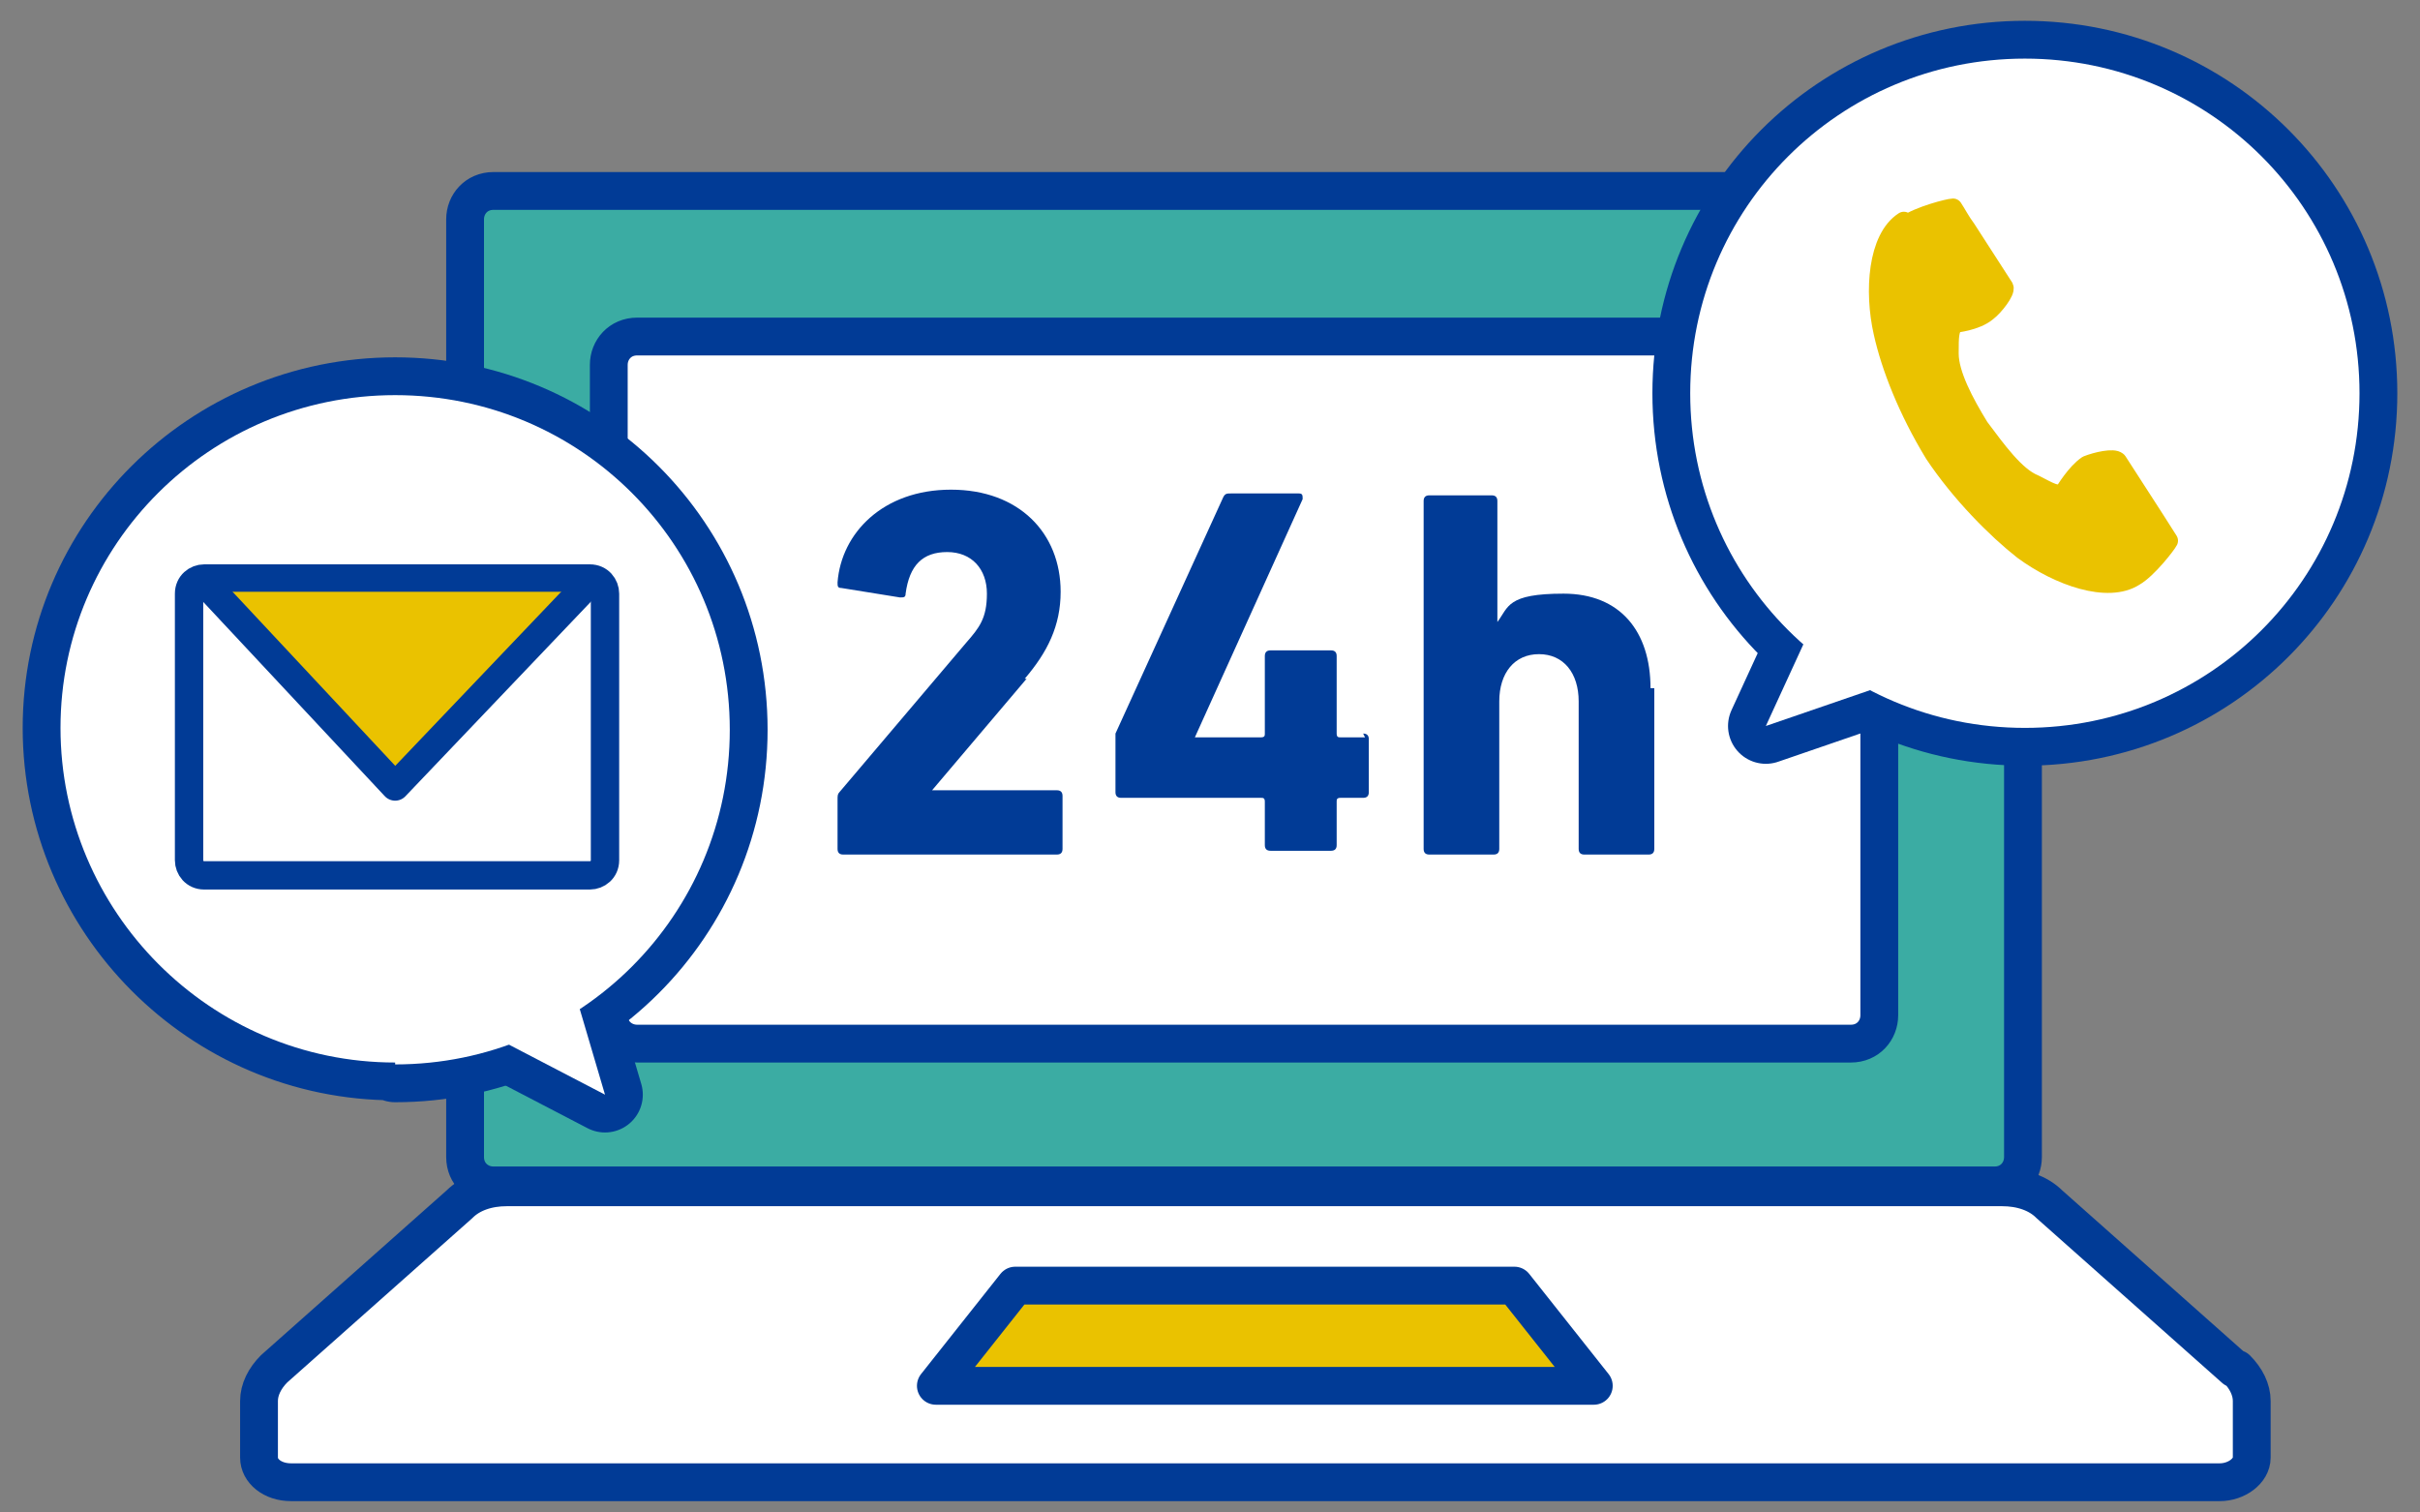 <?xml version="1.0" encoding="UTF-8"?>
<svg id="_レイヤー_1" data-name="レイヤー_1" xmlns="http://www.w3.org/2000/svg" version="1.1" viewBox="0 0 128 80">
  <rect x="0" y="0" width="128" height="80" fill="#808080" stroke="none"/>
  <!-- Generator: Adobe Illustrator 29.1.0, SVG Export Plug-In . SVG Version: 2.1.0 Build 142)  -->
  <defs>
    <style>
      .st0, .st1, .st2, .st3, .st4, .st5 {
        stroke: #013b96;
      }

      .st0, .st1, .st2, .st3, .st4, .st5, .st6 {
        stroke-linejoin: round;
      }

      .st0, .st1, .st3, .st5, .st6 {
        stroke-linecap: round;
      }

      .st0, .st1, .st5 {
        stroke-width: 2px;
      }

      .st0, .st2, .st7 {
        fill: #fff;
      }

      .st1 {
        fill: #3baca3;
      }

      .st2, .st4 {
        stroke-width: 1.5px;
      }

      .st8, .st5, .st6 {
        fill: #eac200;
      }

      .st9 {
        fill: #013b96;
      }

      .st3 {
        stroke-width: 4px;
      }

      .st3, .st4 {
        fill: none;
      }

      .st6 {
        stroke: #eac200;
      }
    </style>
  </defs>
  <path class="st0" d="M118.2,72.4l-9.8-8.7c-.6-.6-1.5-.9-2.5-.9H26.8c-1,0-1.9.3-2.5.9l-9.8,8.7c-.5.5-.8,1.1-.8,1.7v3c0,.7.7,1.3,1.7,1.3h102c.9,0,1.7-.6,1.7-1.3v-3c0-.6-.3-1.2-.8-1.7"/>
  <path class="st1" d="M105.5,10.1H26.1c-.9,0-1.5.7-1.5,1.5v49.6c0,.9.7,1.5,1.5,1.5h79.4c.9,0,1.5-.7,1.5-1.5V11.7c0-.9-.7-1.5-1.5-1.5"/>
  <path class="st5" d="M49.5,73.3l4.2-5.3h26.4l4.2,5.3h-34.7Z"/>
  <path class="st0" d="M97.9,17.8H33.7c-.9,0-1.5.7-1.5,1.5v34.4c0,.9.7,1.5,1.5,1.5h64.2c.9,0,1.5-.7,1.5-1.5V19.3c0-.9-.7-1.5-1.5-1.5"/>
  <path class="st9" d="M54.2,35.9c1.2-1.4,1.9-2.8,1.9-4.6,0-3.1-2.2-5.4-5.8-5.4s-5.8,2.3-6,4.9c0,.2,0,.3.2.3l3.1.5c.2,0,.3,0,.3-.2.2-1.5.9-2.2,2.2-2.2s2.1.9,2.1,2.2-.4,1.8-1.1,2.6l-6.7,7.9c-.1.1-.1.2-.1.4v2.6c0,.2.1.3.3.3h11.3c.2,0,.3-.1.3-.3v-2.8c0-.2-.1-.3-.3-.3h-6.6c0,0,5-5.9,5-5.9h0ZM72.2,39h-1.3c-.1,0-.2,0-.2-.2v-4.1c0-.2-.1-.3-.3-.3h-3.2c-.2,0-.3.1-.3.3v4.1c0,.1,0,.2-.2.2h-3.5c0,0,5.7-12.6,5.7-12.6,0-.2,0-.3-.2-.3h-3.6c-.2,0-.3,0-.4.2l-5.7,12.5c0,.1,0,.2,0,.3v2.8c0,.2.1.3.3.3h7.4c.1,0,.2,0,.2.2v2.3c0,.2.1.3.3.3h3.2c.2,0,.3-.1.3-.3v-2.3c0-.1,0-.2.2-.2h1.2c.2,0,.3-.1.3-.3v-2.8c0-.2-.1-.3-.3-.3h0ZM87.3,36.4c0-3-1.6-5-4.6-5s-2.9.7-3.5,1.5h0v-6.4c0-.2-.1-.3-.3-.3h-3.3c-.2,0-.3.1-.3.3v18.4c0,.2.1.3.3.3h3.4c.2,0,.3-.1.3-.3v-7.8c0-1.5.8-2.5,2.1-2.5s2.1,1,2.1,2.5v7.8c0,.2.1.3.3.3h3.4c.2,0,.3-.1.3-.3v-8.5Z"/>
  <path class="st3" d="M107.1,38.5c9.8,0,17.7-7.9,17.7-17.7s-7.9-17.7-17.7-17.7-17.7,7.9-17.7,17.7,7.9,17.7,17.7,17.7"/>
  <path class="st3" d="M96.8,31l-3.4,7.4,12.8-4.4-9.4-3Z"/>
  <path class="st7" d="M107.1,38.5c9.8,0,17.7-7.9,17.7-17.7s-7.9-17.7-17.7-17.7-17.7,7.9-17.7,17.7,7.9,17.7,17.7,17.7"/>
  <path class="st7" d="M96.8,31l-3.4,7.4,12.8-4.4-9.4-3Z"/>
  <path class="st6" d="M100.7,11.7c-1.4.9-1.6,3.7-1.1,5.9.4,1.8,1.3,4.1,2.7,6.4,1.4,2.1,3.3,4,4.7,5.1,1.9,1.4,4.5,2.3,5.9,1.4.7-.4,1.7-1.7,1.8-1.9l-.7-1.1-2-3.1c-.2-.2-1.1,0-1.6.2-.6.4-1.2,1.4-1.2,1.4-.4.3-.8,0-1.6-.4-1-.4-2-1.8-2.9-3-.8-1.3-1.6-2.8-1.6-3.9,0-.9,0-1.3.3-1.6,0,0,1.1-.1,1.7-.6.4-.3,1-1.1.9-1.3l-2-3.1c-.3-.4-.5-.8-.7-1.1-.2,0-1.8.4-2.5.9h0Z"/>
  <path class="st3" d="M20.9,56.3c9.8,0,17.7-7.9,17.7-17.7s-7.9-17.7-17.7-17.7S3.2,28.8,3.2,38.5s7.9,17.7,17.7,17.7"/>
  <path class="st3" d="M29.7,50.1l2.3,7.8-12.1-6.3,9.7-1.6Z"/>
  <path class="st7" d="M20.9,56.3c9.8,0,17.7-7.9,17.7-17.7s-7.9-17.7-17.7-17.7S3.2,28.8,3.2,38.5s7.9,17.7,17.7,17.7"/>
  <path class="st7" d="M29.7,50.1l2.3,7.8-12.1-6.3,9.7-1.6Z"/>
  <path class="st2" d="M31.2,30.6H10.8c-.4,0-.8.3-.8.8,0,0,0,0,0,0v14.1c0,.4.3.8.8.8h20.4c.4,0,.8-.3.8-.8,0,0,0,0,0,0v-14.1c0-.4-.3-.8-.8-.8,0,0,0,0,0,0Z"/>
  <path class="st8" d="M30.6,32l-9.6,9.5-9.6-9.5c0-.4.3-.7.7-.7h17.9c.4,0,.7.3.7.7"/>
  <path class="st4" d="M10.9,30.9l10,10.7,10.2-10.7"/>
</svg>